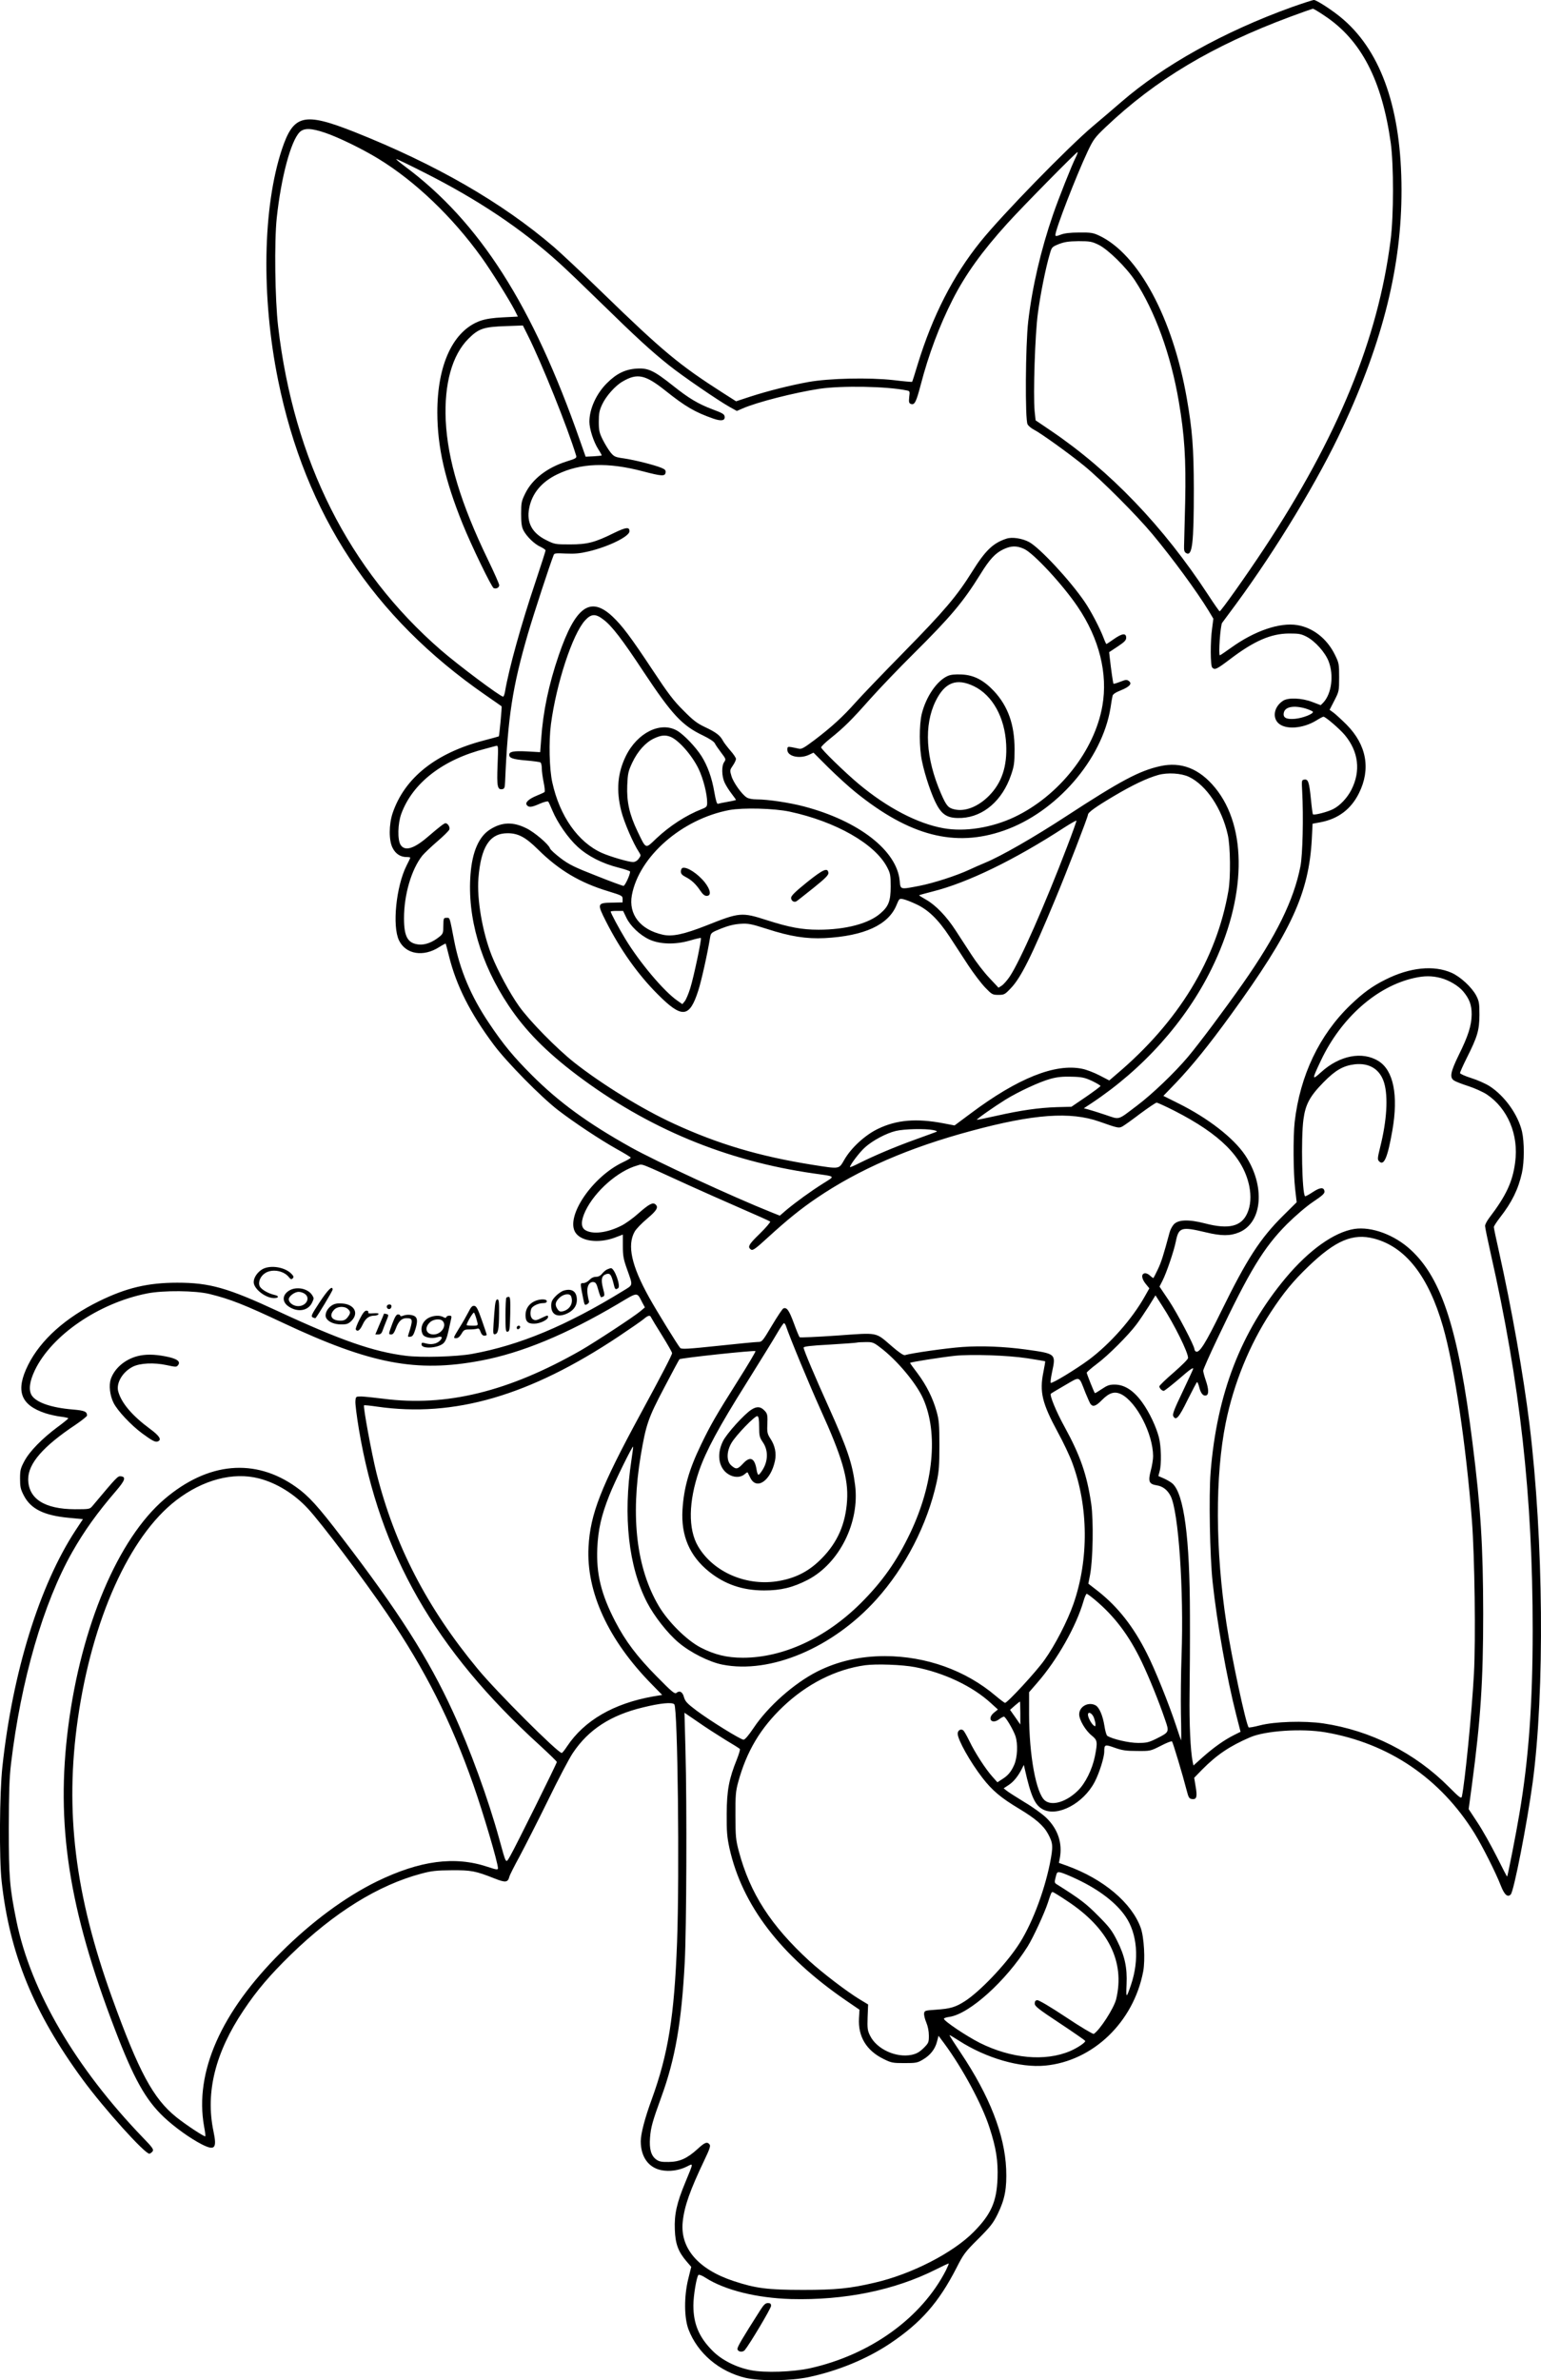 <?xml version="1.0" encoding="UTF-8"?>
<svg xmlns="http://www.w3.org/2000/svg" version="1.0" viewBox="0 0 1230.157 1899.517" preserveAspectRatio="xMidYMid meet">
  <g transform="translate(-306.488,1934.962) scale(0.1,-0.1)" fill="#000000" stroke="none">
    <path d="M13375 19292 c-540 -195 -1021 -463 -1360 -757 -60 -52 -162 -139 -225 -192 -198 -167 -725 -707 -898 -922 -219 -272 -382 -590 -502 -981 -22 -74 -42 -136 -44 -138 -2 -1 -68 4 -147 14 -196 22 -514 15 -681 -15 -148 -27 -322 -71 -465 -117 l-112 -37 -105 67 c-347 222 -477 329 -963 801 -153 149 -327 312 -387 364 -415 356 -944 660 -1593 918 -403 159 -485 139 -578 -140 -153 -462 -165 -1178 -30 -1842 218 -1072 758 -1891 1655 -2512 69 -48 127 -88 129 -90 4 -3 -18 -235 -22 -240 -2 -1 -55 -16 -117 -32 -385 -100 -635 -298 -731 -581 -30 -91 -31 -218 0 -277 23 -47 63 -73 111 -73 16 0 30 -2 30 -5 0 -3 -13 -32 -30 -64 -83 -166 -115 -482 -60 -596 54 -112 195 -135 322 -53 27 17 50 29 51 27 1 -2 13 -47 26 -99 58 -235 169 -456 359 -710 103 -138 377 -416 512 -520 126 -97 337 -237 471 -312 60 -33 109 -63 109 -67 0 -4 -27 -20 -61 -36 -246 -116 -461 -434 -381 -561 45 -71 183 -89 313 -42 l66 25 0 -91 c0 -77 5 -105 32 -181 50 -142 53 -126 -31 -178 -451 -277 -825 -433 -1203 -502 -124 -23 -408 -31 -532 -15 -257 32 -521 124 -1018 355 -403 187 -546 228 -805 228 -234 0 -407 -41 -625 -148 -267 -131 -465 -308 -565 -507 -103 -206 -63 -321 138 -387 34 -11 89 -23 122 -27 33 -4 60 -10 60 -13 0 -4 -39 -36 -87 -71 -122 -91 -222 -193 -263 -270 -31 -58 -35 -73 -35 -141 0 -64 4 -84 30 -134 55 -107 159 -159 356 -178 l116 -11 -58 -88 c-289 -440 -504 -1135 -585 -1888 -23 -208 -26 -734 -6 -915 64 -579 256 -1048 646 -1580 173 -236 501 -599 534 -593 8 2 20 11 26 20 9 14 -4 32 -75 105 -540 560 -898 1171 -1013 1733 -54 266 -61 347 -61 740 1 286 4 397 18 515 79 665 258 1282 489 1689 96 169 200 314 349 487 72 84 82 112 39 117 -25 3 -30 -2 -227 -237 -21 -25 -24 -26 -140 -26 -243 1 -372 84 -373 240 0 125 119 262 379 435 50 34 91 67 91 73 -1 32 -20 40 -114 48 -171 14 -292 56 -328 113 -26 43 -18 109 25 200 134 279 508 536 895 613 131 26 388 24 503 -5 162 -40 274 -84 584 -230 698 -328 1064 -398 1578 -301 325 61 683 209 1097 454 161 96 148 95 192 10 l21 -39 -34 -29 c-53 -45 -363 -248 -479 -315 -577 -329 -1073 -450 -1575 -385 -71 9 -150 17 -175 18 -45 0 -45 0 -48 -38 -2 -20 11 -122 28 -224 166 -990 609 -1763 1445 -2523 74 -68 135 -127 135 -132 0 -12 -332 -681 -371 -748 -38 -65 -31 -75 -89 135 -88 319 -233 717 -370 1015 -194 423 -435 802 -887 1391 -190 249 -265 331 -364 401 -328 234 -704 200 -1051 -96 -370 -316 -665 -1013 -768 -1813 -101 -781 3 -1455 372 -2418 150 -393 245 -563 391 -701 85 -80 210 -170 304 -218 103 -52 121 -32 92 105 -65 310 14 628 240 965 106 159 210 281 377 444 346 337 699 556 1042 647 82 22 120 26 242 27 157 1 190 -5 344 -66 86 -34 105 -32 117 14 3 14 41 88 83 165 41 77 143 277 225 444 81 167 171 338 199 379 125 187 302 302 561 364 138 34 233 43 249 24 27 -33 42 -1343 22 -1894 -22 -596 -71 -897 -203 -1260 -54 -147 -87 -273 -87 -333 0 -123 61 -209 162 -230 67 -14 145 -3 209 30 50 25 51 33 -15 -127 -69 -166 -89 -256 -84 -378 4 -114 27 -176 94 -254 l37 -43 -24 -97 c-34 -138 -33 -309 2 -402 73 -191 245 -337 456 -387 116 -27 362 -24 503 6 235 50 466 145 651 269 247 166 388 327 530 604 55 108 68 126 173 230 97 97 119 125 155 198 58 119 74 205 68 360 -12 275 -133 584 -362 926 -51 76 -92 140 -90 142 1 2 35 -18 75 -44 216 -139 487 -218 688 -199 382 36 706 347 783 752 17 92 7 273 -20 348 -72 199 -298 390 -589 495 l-64 23 7 36 c23 121 -15 234 -108 324 -30 29 -107 85 -173 124 -65 40 -130 81 -143 92 l-24 19 41 27 c39 26 74 69 105 130 l15 30 7 -30 c50 -223 82 -293 147 -326 117 -60 322 49 411 219 37 70 77 197 77 243 0 57 5 59 83 31 59 -21 91 -26 178 -26 106 -1 107 -1 190 41 46 24 86 40 90 35 7 -7 85 -266 116 -387 16 -63 21 -70 45 -73 36 -4 42 19 27 103 l-11 67 63 65 c117 118 220 188 383 258 122 53 413 72 601 40 506 -87 918 -367 1190 -805 64 -104 171 -316 210 -417 29 -75 55 -98 80 -72 25 26 130 564 175 894 97 725 87 1938 -25 2855 -50 405 -143 929 -245 1386 -22 97 -40 183 -40 191 0 7 22 41 49 76 95 122 145 223 175 355 20 89 20 247 1 331 -32 136 -138 284 -258 362 -31 20 -98 50 -147 65 -50 16 -90 34 -90 40 0 7 24 61 54 121 86 171 100 220 101 343 0 94 -3 110 -26 155 -36 67 -126 150 -196 181 -142 63 -333 44 -528 -54 -105 -52 -180 -107 -279 -202 -249 -239 -403 -563 -446 -935 -13 -120 -11 -405 4 -535 l12 -105 -106 -105 c-185 -183 -291 -347 -496 -765 -127 -260 -176 -337 -203 -321 -6 4 -11 12 -11 18 0 27 -136 286 -203 387 l-76 113 24 47 c33 65 91 237 106 311 23 116 43 122 240 75 124 -30 195 -30 266 0 187 78 210 372 48 615 -92 138 -298 298 -537 416 l-116 58 104 108 c126 133 257 294 434 538 484 667 624 972 647 1405 l6 121 65 12 c140 27 242 104 305 231 96 192 62 385 -98 547 -38 38 -85 81 -103 95 l-33 24 38 74 c37 72 38 76 38 185 0 107 -1 114 -34 181 -63 128 -174 215 -300 236 -140 23 -342 -46 -529 -181 -46 -33 -86 -60 -89 -60 -13 0 4 239 18 259 8 10 57 77 109 147 325 442 664 1002 855 1415 321 691 469 1288 468 1894 -1 634 -157 1092 -463 1358 -72 64 -214 157 -237 157 -10 -1 -90 -27 -178 -58z m265 -69 c291 -193 457 -514 527 -1014 24 -175 24 -581 -1 -774 -100 -790 -421 -1572 -1011 -2465 -138 -209 -344 -500 -354 -499 -3 0 -45 60 -92 132 -357 546 -783 990 -1256 1310 l-121 82 -8 75 c-12 133 3 610 26 779 20 152 62 362 95 473 16 56 17 57 73 80 45 17 77 22 157 23 91 0 106 -3 160 -29 75 -37 221 -180 290 -285 160 -244 287 -593 350 -966 46 -270 58 -458 51 -800 -4 -170 -8 -330 -9 -354 -1 -33 2 -46 16 -55 50 -30 62 74 62 514 -1 328 -12 468 -56 720 -112 642 -386 1151 -699 1299 -49 23 -67 26 -160 25 -72 0 -119 -6 -147 -17 -37 -14 -43 -14 -43 -2 0 43 165 469 257 665 46 97 57 112 144 195 399 379 851 649 1474 881 94 35 175 63 180 64 6 0 48 -25 95 -57z m-7980 -933 c102 -34 294 -127 425 -207 293 -179 590 -462 823 -786 78 -108 223 -341 266 -424 l25 -50 -117 -6 c-84 -4 -135 -12 -181 -27 -218 -77 -346 -349 -345 -735 1 -275 61 -537 201 -884 71 -176 232 -508 249 -515 21 -8 44 4 44 24 0 9 -40 100 -89 201 -218 450 -323 799 -338 1114 -13 291 51 521 181 651 82 82 122 95 298 101 l137 5 39 -78 c111 -221 318 -736 386 -960 6 -19 -1 -24 -76 -47 -155 -49 -274 -140 -331 -257 -29 -59 -32 -73 -32 -160 0 -72 4 -104 18 -132 25 -49 89 -112 138 -133 21 -10 39 -23 39 -28 0 -6 -36 -118 -80 -250 -113 -335 -213 -694 -244 -879 -4 -21 -10 -38 -15 -38 -22 0 -355 249 -496 371 -736 639 -1174 1510 -1300 2584 -25 216 -31 673 -11 865 35 325 112 613 183 685 35 34 91 33 203 -5z m5992 -197 c-31 -61 -137 -328 -181 -456 -97 -281 -166 -578 -198 -852 -22 -190 -26 -786 -5 -822 7 -13 29 -31 50 -42 55 -28 282 -191 402 -289 135 -110 418 -393 546 -547 163 -196 352 -454 448 -611 l37 -62 -10 -77 c-15 -106 -14 -298 1 -313 21 -21 35 -14 141 66 192 146 326 205 472 206 79 0 96 -3 141 -26 68 -36 147 -124 175 -196 43 -111 24 -258 -42 -329 l-21 -21 -66 25 c-85 33 -194 37 -235 10 -69 -45 -87 -129 -39 -177 56 -56 198 -46 305 20 27 17 52 30 57 30 16 0 129 -97 170 -146 110 -132 129 -287 53 -437 -33 -65 -92 -128 -147 -155 -45 -23 -151 -50 -160 -41 -3 3 -10 56 -16 119 -14 139 -22 163 -53 158 -21 -3 -22 -6 -17 -93 11 -204 4 -508 -14 -599 -53 -271 -193 -555 -460 -936 -154 -219 -349 -479 -438 -585 -106 -126 -285 -297 -403 -386 -164 -124 -137 -116 -257 -76 -57 19 -118 38 -137 43 l-34 9 59 39 c413 273 753 653 959 1071 280 566 291 1131 29 1449 -125 152 -271 209 -439 171 -166 -37 -316 -117 -750 -400 -262 -171 -519 -318 -645 -370 -36 -15 -93 -40 -127 -56 -103 -48 -286 -107 -399 -129 -156 -30 -150 -31 -157 40 -22 242 -328 479 -765 594 -114 30 -286 56 -375 56 -35 0 -67 6 -82 16 -39 25 -106 119 -121 170 -14 46 -13 49 11 84 14 20 25 44 25 53 0 9 -20 39 -45 67 -24 28 -51 63 -59 78 -22 42 -54 67 -141 108 -66 31 -97 55 -175 134 -78 77 -123 137 -244 320 -176 266 -244 356 -320 428 -178 168 -297 83 -431 -308 -80 -234 -125 -449 -140 -669 l-8 -104 -106 6 c-106 5 -141 -1 -141 -27 0 -26 28 -36 133 -45 58 -5 111 -12 116 -16 6 -3 11 -25 11 -48 0 -23 7 -73 15 -112 8 -38 11 -72 7 -76 -4 -4 -32 -17 -62 -29 -66 -27 -96 -56 -79 -76 16 -20 39 -17 104 12 32 14 61 21 66 17 4 -4 19 -37 34 -73 40 -96 126 -220 201 -288 80 -74 197 -134 325 -166 52 -13 94 -28 94 -32 0 -26 -41 -114 -53 -114 -7 0 -106 36 -218 81 -174 68 -218 90 -284 140 -43 33 -82 68 -85 79 -10 31 -123 128 -187 159 -107 54 -197 51 -291 -9 -89 -56 -142 -177 -156 -357 -27 -344 81 -714 304 -1048 133 -200 301 -370 546 -555 564 -425 1189 -685 1889 -785 181 -26 174 -18 76 -80 -99 -62 -217 -148 -294 -212 l-52 -45 -65 26 c-311 124 -925 408 -1125 520 -347 194 -575 361 -790 576 -144 144 -229 246 -341 414 -145 215 -234 427 -279 661 -37 191 -33 180 -60 180 -24 0 -25 -3 -26 -63 0 -57 -3 -65 -30 -87 -55 -45 -114 -68 -166 -63 -88 9 -118 62 -118 209 0 189 59 390 146 500 16 19 69 70 119 113 49 42 93 85 97 96 7 19 -13 50 -31 50 -11 0 -49 -30 -139 -107 -112 -97 -185 -119 -219 -66 -26 40 -23 169 5 247 90 247 333 435 674 521 35 9 72 19 82 22 19 5 19 0 13 -154 -7 -170 -1 -199 39 -191 16 3 19 13 21 58 22 520 59 758 182 1181 48 164 176 555 206 630 5 14 20 15 98 11 71 -3 112 1 180 17 161 38 327 120 327 161 0 36 -27 33 -122 -13 -155 -77 -215 -92 -353 -92 -116 0 -123 1 -187 33 -115 56 -161 140 -139 255 22 118 99 211 224 271 187 91 406 98 685 24 149 -39 176 -41 180 -10 3 18 -4 26 -33 38 -56 23 -210 62 -297 75 -72 10 -81 14 -109 48 -16 20 -44 65 -62 101 -28 56 -32 75 -32 145 0 66 5 90 27 137 31 67 105 150 163 183 118 69 181 55 343 -74 158 -126 235 -171 381 -222 60 -21 91 -17 91 10 0 25 -12 32 -100 65 -113 43 -188 88 -312 187 -154 122 -198 143 -291 137 -92 -6 -161 -40 -238 -117 -84 -84 -139 -205 -139 -307 0 -57 33 -159 70 -218 17 -26 30 -50 28 -51 -2 -2 -31 -5 -66 -7 l-62 -3 -44 125 c-378 1083 -803 1749 -1399 2192 -43 32 -74 58 -68 58 6 0 106 -48 224 -108 428 -216 773 -447 1072 -717 55 -49 208 -196 340 -325 276 -270 400 -384 541 -496 105 -84 389 -279 485 -333 l56 -31 44 19 c115 51 414 127 616 158 178 26 535 20 695 -13 26 -5 27 -7 21 -53 -4 -40 -2 -49 13 -55 30 -11 43 15 79 153 63 242 150 474 256 682 101 198 233 382 434 604 118 131 557 576 562 571 3 -2 -4 -21 -15 -43z m-3770 -3688 c67 -50 150 -158 322 -419 227 -342 307 -427 473 -506 49 -24 87 -48 94 -62 6 -13 29 -46 51 -75 38 -50 39 -53 24 -75 -22 -30 -20 -113 3 -163 10 -22 34 -61 55 -88 20 -26 36 -49 36 -51 0 -2 -29 -9 -65 -15 -36 -6 -71 -14 -78 -16 -9 -4 -17 22 -30 95 -19 112 -54 209 -102 285 -46 73 -141 172 -194 203 -132 77 -318 -15 -410 -202 -67 -137 -78 -276 -36 -441 22 -87 95 -257 141 -326 16 -25 16 -28 -2 -52 -12 -17 -29 -26 -45 -27 -35 0 -183 43 -250 73 -189 85 -336 293 -395 562 -24 106 -29 329 -11 465 43 325 172 718 272 828 49 54 84 56 147 7z m5606 -710 c28 -9 54 -20 57 -25 10 -16 -81 -52 -144 -57 -70 -6 -97 10 -87 51 11 46 81 58 174 31z m-5072 -225 c66 -26 172 -146 225 -255 38 -79 69 -201 69 -270 0 -32 -4 -37 -42 -52 -128 -50 -259 -136 -365 -236 -88 -84 -79 -87 -149 58 -65 136 -87 236 -82 366 4 96 8 113 40 182 44 93 107 162 173 193 55 26 89 30 131 14z m4140 -320 c139 -67 263 -252 310 -462 21 -91 24 -342 5 -448 -95 -548 -399 -1046 -894 -1464 l-57 -49 -79 41 c-43 22 -105 46 -137 52 -215 45 -515 -75 -890 -356 l-129 -96 -89 17 c-215 41 -373 28 -522 -44 -101 -48 -213 -150 -268 -245 -46 -79 -33 -77 -256 -42 -421 67 -753 165 -1110 330 -248 114 -570 312 -792 487 -140 111 -358 333 -440 449 -74 104 -169 281 -218 404 -74 187 -119 449 -106 616 20 252 90 360 233 360 85 0 144 -32 243 -130 168 -166 335 -265 560 -333 110 -34 115 -36 115 -62 l0 -27 -84 -2 c-119 -2 -121 -7 -49 -149 115 -227 255 -424 413 -582 194 -195 254 -190 324 29 25 77 73 292 95 427 6 34 10 37 89 69 55 22 105 34 152 37 63 4 85 0 210 -40 191 -62 317 -81 464 -74 315 17 507 105 572 262 22 54 24 55 53 49 17 -3 64 -21 104 -40 96 -44 176 -121 267 -259 39 -60 107 -164 150 -230 43 -65 104 -145 135 -177 53 -55 58 -58 105 -58 46 0 52 3 99 53 80 83 164 251 354 708 93 222 262 660 262 677 0 18 61 62 206 148 150 89 264 143 355 169 76 21 183 14 245 -15z m-3186 -278 c367 -79 678 -256 776 -442 26 -50 29 -64 29 -155 0 -114 -16 -158 -80 -213 -93 -83 -279 -132 -496 -132 -132 0 -234 19 -412 76 -202 65 -218 63 -482 -42 -181 -71 -273 -91 -349 -74 -180 40 -275 162 -247 316 58 309 399 607 778 679 110 20 357 14 483 -13z m2214 -278 c-177 -464 -376 -914 -458 -1037 -20 -30 -49 -63 -64 -73 l-26 -17 -74 79 c-41 43 -105 126 -142 184 -38 58 -95 145 -127 195 -71 110 -159 202 -236 245 -32 18 -57 34 -55 35 2 2 50 15 108 30 279 70 654 252 1055 513 50 32 91 55 93 52 1 -4 -32 -97 -74 -206z m-3519 -568 c32 -67 108 -139 183 -174 85 -39 207 -42 322 -9 47 14 87 23 90 21 7 -8 -57 -312 -85 -401 -14 -45 -34 -92 -44 -104 l-19 -23 -40 28 c-106 73 -301 304 -415 492 -51 84 -117 207 -117 219 0 3 22 5 50 5 l49 0 26 -54z m6500 -481 c68 -18 143 -63 180 -107 50 -60 68 -108 68 -183 -1 -89 -27 -172 -104 -327 -65 -134 -74 -178 -36 -202 12 -8 63 -28 113 -44 50 -16 116 -46 147 -66 168 -112 257 -323 227 -543 -20 -155 -72 -266 -207 -443 -18 -24 -33 -52 -33 -64 0 -12 20 -109 44 -216 235 -1037 336 -1942 336 -3010 0 -585 -32 -1030 -106 -1465 -24 -146 -93 -497 -98 -502 -1 -1 -39 71 -83 160 -45 89 -113 211 -153 271 l-71 108 26 192 c70 527 90 828 90 1371 -1 538 -19 835 -86 1365 -112 895 -243 1305 -491 1534 -130 121 -314 189 -452 168 -161 -26 -360 -167 -547 -390 -358 -429 -550 -925 -600 -1552 -15 -185 -6 -672 16 -875 35 -328 112 -761 189 -1063 l34 -133 -52 -26 c-76 -38 -160 -97 -247 -174 l-77 -69 -6 28 c-18 89 -28 308 -25 537 2 143 4 429 3 635 -1 616 -47 963 -138 1049 -12 11 -42 29 -68 41 l-46 20 10 38 c16 56 13 199 -6 272 -22 84 -75 197 -131 275 -69 97 -143 145 -223 145 -41 0 -59 -7 -102 -36 -28 -19 -53 -34 -55 -32 -7 8 -65 154 -65 163 1 5 37 37 81 70 88 65 251 228 316 315 23 30 66 95 97 143 l55 89 54 -84 c97 -149 208 -374 206 -416 0 -10 -52 -61 -115 -116 -63 -54 -114 -104 -114 -110 0 -15 20 -36 35 -36 6 0 58 41 116 90 93 81 119 99 119 86 0 -3 -38 -85 -84 -182 -68 -142 -83 -181 -75 -196 21 -39 44 -14 114 129 39 78 73 143 76 143 4 0 12 -20 18 -44 12 -48 33 -71 56 -62 21 8 19 51 -5 121 -11 32 -20 66 -20 76 0 10 50 123 111 251 259 547 372 732 558 919 69 68 154 141 209 178 75 50 93 67 90 84 -5 34 -35 32 -95 -8 -30 -20 -57 -34 -60 -32 -24 24 -33 460 -13 612 16 121 51 186 160 297 95 97 158 133 250 144 118 13 203 -41 235 -150 32 -111 21 -299 -32 -510 -22 -90 -23 -101 -8 -115 38 -38 67 30 105 247 49 281 9 480 -111 554 -129 80 -311 45 -458 -89 -74 -67 -75 -62 -1 94 161 340 446 592 745 658 81 18 140 18 210 0z m-2782 -822 c37 -18 67 -36 67 -40 0 -4 -52 -43 -116 -87 l-116 -79 -117 -3 c-146 -5 -285 -25 -481 -69 -84 -19 -155 -33 -157 -32 -4 5 137 104 227 160 109 67 276 144 361 167 55 15 98 19 169 17 82 -2 104 -7 163 -34z m657 -238 c366 -187 548 -369 597 -598 17 -83 12 -160 -16 -221 -47 -105 -149 -129 -336 -80 -132 34 -216 31 -251 -9 -13 -15 -28 -44 -33 -65 -47 -175 -66 -236 -93 -292 -17 -36 -33 -67 -35 -69 -2 -3 -14 6 -27 18 -13 13 -32 21 -43 19 -29 -5 -26 -41 6 -82 l31 -38 -35 -62 c-102 -182 -276 -379 -448 -508 -103 -76 -295 -193 -304 -184 -4 3 1 41 10 84 32 149 33 148 -210 182 -170 23 -351 31 -504 20 -130 -9 -407 -49 -460 -65 -10 -4 -49 22 -105 71 -134 115 -102 109 -439 85 -160 -11 -293 -17 -297 -13 -4 4 -25 54 -46 112 -38 103 -56 128 -83 118 -8 -3 -49 -65 -92 -137 -75 -126 -79 -131 -111 -131 -18 0 -163 -14 -321 -31 -236 -25 -290 -28 -300 -17 -19 21 -187 293 -248 403 -141 253 -177 416 -116 525 12 22 58 69 101 105 77 65 92 91 64 114 -21 17 -52 0 -136 -74 -41 -37 -101 -80 -133 -96 -115 -59 -234 -73 -292 -35 -34 23 -33 74 3 151 76 159 262 322 416 364 44 12 1 28 411 -159 99 -45 284 -127 410 -182 127 -55 234 -103 238 -107 4 -4 -33 -48 -83 -97 -90 -87 -100 -107 -69 -127 14 -9 39 10 136 99 149 136 258 225 388 313 336 228 735 402 1235 536 496 134 789 155 1020 74 150 -53 156 -54 185 -39 13 7 78 53 142 102 65 48 124 88 131 88 7 0 71 -29 142 -65z m-1925 -154 c25 -5 34 -10 25 -14 -8 -3 -83 -31 -167 -61 -164 -59 -322 -126 -445 -187 -43 -22 -78 -37 -78 -33 0 17 78 120 120 157 61 55 170 113 246 131 64 16 235 20 299 7z m3519 -866 c251 -66 434 -299 550 -702 90 -313 185 -948 231 -1548 22 -286 31 -952 16 -1225 -17 -313 -72 -863 -96 -977 -5 -20 -16 -12 -103 75 -271 273 -626 452 -1004 508 -153 22 -387 15 -506 -16 -46 -12 -86 -19 -89 -16 -21 21 -136 555 -177 826 -90 587 -92 1182 -6 1606 64 314 190 623 359 881 103 157 179 249 300 365 217 209 355 267 525 223z m-5771 -630 c4 -8 42 -72 87 -143 44 -71 80 -134 80 -141 0 -14 -78 -165 -255 -491 -314 -579 -398 -793 -412 -1056 -19 -358 157 -742 504 -1095 l84 -86 -73 -12 c-315 -56 -549 -192 -686 -398 -19 -29 -38 -53 -43 -53 -31 0 -521 489 -670 670 -406 490 -663 987 -809 1565 -37 149 -108 531 -99 539 2 3 49 -2 104 -10 615 -89 1219 87 1930 561 94 63 184 125 200 139 34 29 50 32 58 11z m1074 -62 c34 -102 194 -486 278 -672 173 -381 223 -552 212 -726 -12 -188 -76 -334 -202 -462 -97 -99 -200 -154 -335 -179 -258 -49 -530 66 -653 276 -80 137 -76 356 9 603 56 160 157 348 377 698 111 178 223 359 247 401 25 43 49 78 53 78 4 0 10 -8 14 -17z m752 -175 c134 -100 291 -287 346 -412 121 -275 82 -680 -104 -1071 -108 -226 -223 -388 -395 -560 -280 -278 -620 -435 -941 -435 -127 0 -226 24 -338 82 -111 58 -259 205 -334 332 -177 301 -225 708 -143 1201 42 247 59 297 186 538 64 122 119 225 123 229 9 10 599 73 607 65 3 -3 -59 -108 -139 -234 -176 -279 -219 -353 -296 -513 -97 -201 -137 -344 -148 -520 -12 -207 57 -368 212 -493 126 -101 267 -150 440 -150 133 0 229 23 349 85 252 132 415 459 377 756 -22 174 -63 294 -211 623 -108 239 -200 456 -200 474 0 9 56 16 208 24 114 7 212 14 217 16 6 2 37 4 69 4 54 1 64 -2 115 -41z m1176 -88 c77 -12 141 -23 143 -24 2 -2 -5 -41 -14 -87 -32 -158 -10 -248 115 -479 44 -80 96 -190 116 -245 129 -348 133 -770 9 -1126 -47 -135 -147 -330 -232 -448 -64 -91 -295 -341 -314 -341 -5 0 -38 25 -75 56 -239 203 -554 316 -883 317 -197 0 -376 -40 -541 -123 -185 -94 -393 -278 -508 -450 -41 -61 -70 -95 -81 -94 -24 1 -268 152 -376 233 -74 56 -89 72 -99 106 -11 43 -35 56 -61 34 -13 -10 -37 10 -157 132 -157 159 -249 281 -331 439 -112 216 -152 379 -143 585 7 147 31 257 96 421 40 104 190 407 190 388 1 -6 -6 -55 -14 -110 -67 -447 -23 -847 126 -1134 56 -108 163 -245 250 -318 94 -80 245 -156 351 -177 384 -76 881 134 1228 519 232 257 408 600 482 937 19 88 22 134 22 294 0 164 -3 201 -22 269 -30 108 -81 210 -152 305 -33 43 -60 81 -60 84 0 6 248 45 360 57 130 13 416 4 575 -20z m465 -276 c18 -43 36 -85 42 -91 19 -23 43 -14 88 32 60 61 103 74 157 47 122 -63 252 -316 253 -493 0 -25 -8 -77 -19 -117 -22 -85 -14 -106 47 -116 49 -7 87 -37 112 -86 63 -124 106 -749 87 -1275 -5 -137 -7 -346 -5 -462 3 -117 3 -213 2 -213 -1 0 -19 51 -39 113 -59 179 -172 459 -235 582 -108 215 -231 370 -387 494 l-80 62 14 72 c23 123 28 434 9 565 -34 232 -87 385 -212 613 -68 123 -122 255 -110 266 2 3 53 33 113 68 125 72 108 78 163 -61z m-6598 -683 c141 -36 283 -124 391 -241 108 -116 450 -570 631 -837 308 -455 508 -851 690 -1368 80 -229 196 -621 196 -665 0 -14 -12 -12 -82 11 -263 88 -540 51 -884 -116 -253 -124 -520 -321 -765 -565 -480 -478 -692 -957 -615 -1390 8 -41 12 -77 10 -79 -6 -7 -156 92 -232 153 -184 148 -299 361 -513 954 -296 820 -378 1488 -273 2222 114 797 412 1459 785 1746 213 164 454 228 661 175z m6675 -970 c156 -131 271 -283 373 -496 58 -122 136 -313 186 -461 34 -97 33 -98 -68 -149 -63 -31 -79 -35 -149 -35 -72 0 -206 31 -245 57 -7 5 -17 41 -23 81 -13 81 -41 146 -70 162 -58 31 -131 -9 -131 -72 0 -44 50 -129 100 -169 46 -37 48 -50 25 -167 -21 -103 -76 -215 -136 -273 -92 -90 -205 -124 -262 -79 -71 56 -127 362 -127 690 l0 175 65 75 c159 182 312 452 370 654 9 31 20 56 25 56 5 0 35 -22 67 -49z m-1437 -536 c232 -45 458 -152 606 -288 l55 -50 -32 -26 c-56 -47 -18 -96 42 -52 15 12 33 21 38 21 13 0 75 -105 92 -155 21 -63 16 -171 -10 -230 -25 -57 -51 -87 -100 -117 l-34 -22 -40 45 c-55 61 -140 193 -183 283 -20 41 -42 80 -49 86 -19 16 -45 1 -45 -26 0 -48 99 -225 197 -352 79 -102 148 -160 295 -248 131 -79 194 -134 230 -201 40 -75 41 -98 14 -236 -48 -236 -152 -504 -257 -658 -105 -157 -303 -363 -420 -439 -76 -49 -117 -61 -234 -69 -85 -6 -90 -7 -93 -29 -2 -13 6 -46 17 -72 13 -31 21 -70 21 -106 0 -53 -2 -59 -42 -99 -33 -32 -55 -45 -95 -54 -125 -26 -281 46 -333 154 -20 40 -22 59 -19 147 l4 101 -68 41 c-106 65 -293 208 -400 305 -308 283 -474 539 -564 876 -24 91 -27 117 -27 285 -1 162 2 195 22 268 67 245 177 430 359 603 191 181 419 296 653 329 89 12 297 5 400 -15z m840 -367 l0 -91 -41 59 -41 58 37 33 c21 18 40 33 42 33 1 0 3 -41 3 -92z m-2355 -213 c61 -36 113 -69 116 -73 4 -4 -7 -40 -23 -81 -64 -158 -81 -249 -82 -436 -1 -144 3 -186 22 -275 102 -456 408 -856 927 -1213 l111 -76 -4 -69 c-8 -145 59 -257 196 -324 62 -31 74 -33 167 -33 91 0 104 2 147 28 59 34 98 84 113 144 l12 46 44 -59 c148 -200 304 -490 363 -674 53 -162 69 -265 64 -405 -7 -186 -51 -286 -189 -426 -165 -168 -497 -339 -794 -407 -196 -46 -308 -57 -570 -57 -285 0 -380 13 -555 71 -283 94 -427 263 -405 473 13 124 58 251 174 494 41 86 50 112 40 123 -19 24 -39 16 -96 -37 -84 -76 -143 -102 -230 -103 -58 -1 -77 3 -100 20 -41 30 -56 84 -49 174 6 82 20 131 90 324 111 304 162 596 187 1076 14 262 18 1249 6 1688 l-8 303 108 -74 c60 -42 158 -105 218 -142z m2941 180 c7 -19 14 -44 14 -56 0 -18 -2 -20 -16 -8 -19 16 -44 63 -44 84 0 28 31 15 46 -20z m-131 -1294 c175 -83 310 -187 384 -295 95 -137 112 -346 45 -545 -38 -112 -41 -112 -36 2 6 135 -14 227 -76 350 -39 78 -61 108 -151 198 -97 98 -144 134 -335 254 -13 9 -14 16 -4 53 10 42 12 44 41 38 17 -4 76 -28 132 -55z m-80 -173 c328 -216 462 -485 390 -783 -18 -73 -132 -249 -179 -277 -6 -3 -106 56 -221 133 -122 81 -218 138 -230 136 -14 -1 -20 -9 -20 -27 0 -21 29 -44 200 -157 110 -73 201 -136 203 -141 4 -12 -62 -56 -120 -81 -200 -85 -470 -60 -721 65 -110 56 -287 175 -287 193 0 5 20 12 45 15 159 24 449 285 623 561 45 72 135 267 162 350 26 80 28 85 39 85 4 0 57 -32 116 -72z m-968 -2945 c-195 -382 -605 -677 -1089 -784 -134 -29 -358 -37 -469 -15 -118 23 -233 81 -306 155 -108 108 -153 215 -153 362 0 77 25 226 40 243 5 5 30 -4 57 -22 154 -99 409 -162 683 -170 429 -11 826 70 1158 237 53 27 98 48 100 46 2 -2 -8 -25 -21 -52z M11100 15051 c-108 -35 -169 -94 -275 -264 -121 -194 -222 -313 -545 -642 -162 -165 -335 -345 -384 -400 -104 -117 -192 -197 -330 -302 -83 -62 -103 -74 -125 -68 -14 3 -41 9 -58 12 -30 5 -33 3 -33 -21 0 -52 96 -75 171 -41 l38 18 118 -118 c65 -64 163 -154 218 -198 432 -349 793 -442 1183 -306 419 146 785 567 852 980 6 41 13 83 16 94 2 14 23 28 65 45 72 29 94 54 65 75 -16 12 -25 11 -68 -6 -28 -11 -52 -18 -54 -16 -4 4 -19 108 -30 207 l-5 45 68 45 c54 36 68 50 68 70 0 39 -31 36 -96 -9 -32 -23 -60 -41 -62 -41 -2 0 -12 21 -22 48 -30 79 -101 215 -151 288 -117 172 -359 432 -444 478 -54 29 -136 42 -180 27z m140 -82 c76 -34 311 -288 428 -462 172 -253 242 -535 197 -790 -62 -358 -346 -718 -700 -887 -181 -86 -397 -121 -569 -90 -207 37 -448 163 -676 353 -112 94 -300 277 -300 292 0 7 33 39 73 71 112 90 169 147 317 314 76 85 231 247 345 360 298 296 397 413 535 635 75 122 120 170 185 201 61 29 106 30 165 3z M10630 13955 c-87 -39 -173 -166 -207 -303 -21 -88 -21 -271 2 -377 23 -114 80 -281 119 -350 46 -84 93 -108 198 -103 175 10 325 140 394 343 24 70 28 95 28 205 0 197 -52 343 -164 464 -83 88 -161 129 -260 133 -53 2 -85 -1 -110 -12z m210 -82 c148 -72 246 -249 257 -463 9 -176 -35 -308 -137 -411 -86 -87 -190 -128 -274 -109 -52 11 -67 30 -109 126 -123 284 -138 545 -43 739 74 150 167 185 306 118z M8513 12423 c-7 -3 -13 -15 -13 -29 0 -17 10 -29 38 -43 47 -24 82 -57 117 -109 20 -30 35 -42 51 -42 39 0 32 48 -15 108 -56 70 -144 127 -178 115z M9507 12309 c-94 -76 -127 -108 -127 -125 0 -23 24 -39 43 -27 7 4 67 52 135 106 97 78 122 104 120 121 -6 44 -41 29 -171 -75z M9065 8101 c-58 -36 -201 -194 -230 -255 -55 -113 -29 -228 60 -270 42 -20 88 -16 117 11 10 9 19 14 21 12 1 -2 11 -22 22 -44 50 -100 162 -23 196 135 13 62 1 123 -37 180 -21 32 -26 49 -24 97 4 91 2 102 -25 128 -29 30 -59 32 -100 6z m60 -138 c0 -72 3 -84 30 -124 42 -61 42 -143 2 -212 -15 -26 -32 -47 -37 -47 -5 0 -12 17 -15 38 -15 96 -51 114 -108 52 -44 -47 -56 -49 -94 -16 -40 34 -39 112 1 180 37 63 189 220 207 214 10 -3 14 -26 14 -85z M9137 918 c-151 -237 -188 -300 -185 -316 4 -22 41 -27 58 -8 41 50 210 334 210 353 0 18 -6 23 -25 23 -19 0 -32 -12 -58 -52z M5162 9222 c-40 -22 -72 -67 -72 -104 0 -54 93 -127 162 -128 39 0 43 17 6 25 -53 12 -108 44 -120 70 -15 33 6 82 46 106 56 34 147 18 188 -35 13 -17 20 -18 29 -9 10 10 9 17 -7 34 -49 55 -166 76 -232 41z M7914 9220 c-12 -4 -30 -20 -42 -34 -13 -17 -30 -26 -49 -26 -19 0 -38 -9 -53 -25 -13 -14 -34 -25 -48 -25 -27 0 -27 3 -1 -127 10 -49 12 -52 30 -42 12 6 18 16 16 23 -3 8 -9 34 -12 60 -9 56 13 99 48 94 18 -2 25 -15 38 -63 9 -33 19 -59 23 -58 30 8 31 10 14 74 -18 71 -10 101 31 112 26 6 35 -6 52 -70 13 -56 16 -58 38 -44 24 15 -29 163 -58 160 -3 0 -16 -4 -27 -9z M5373 9050 c-56 -34 -58 -91 -4 -127 72 -49 156 -35 187 31 16 33 16 36 0 61 -35 53 -126 70 -183 35z m125 -26 c47 -33 12 -98 -53 -98 -38 0 -75 27 -75 55 0 24 47 59 79 59 15 0 37 -7 49 -16z M5617 8958 c-67 -102 -72 -114 -55 -122 10 -5 20 -7 22 -5 15 15 136 216 136 227 0 36 -37 0 -103 -100z M7565 9050 c-17 -5 -46 -25 -65 -45 -27 -28 -35 -44 -35 -75 0 -71 47 -96 120 -66 55 23 85 62 85 111 0 67 -38 95 -105 75z m59 -46 c20 -52 -9 -105 -65 -119 -21 -5 -30 -2 -43 16 -23 34 -20 57 13 90 33 33 85 40 95 13z M7107 8993 c-4 -3 -7 -67 -7 -140 0 -123 2 -134 18 -131 15 3 17 19 20 141 2 110 0 137 -11 137 -8 0 -17 -3 -20 -7z M7016 8928 c-3 -29 -8 -93 -11 -141 -5 -80 -4 -88 12 -85 24 5 31 38 32 166 1 91 -2 112 -13 112 -10 0 -16 -16 -20 -52z M7334 8966 c-47 -21 -74 -62 -74 -111 0 -51 18 -70 69 -69 47 0 111 31 111 54 0 15 -5 14 -49 -7 -40 -20 -53 -23 -70 -13 -21 11 -28 50 -15 85 9 22 57 45 94 45 20 0 30 5 30 15 0 19 -53 20 -96 1z M5714 8932 c-39 -25 -60 -72 -45 -101 17 -31 64 -51 121 -51 44 0 56 5 81 29 60 61 23 131 -73 138 -40 3 -61 -1 -84 -15z m128 -29 c23 -21 23 -34 -3 -67 -15 -19 -30 -26 -55 -26 -72 0 -96 40 -52 87 26 28 82 31 110 6z M6154 8929 c-3 -6 -2 -15 4 -21 13 -13 32 -2 32 18 0 16 -26 19 -36 3z M6804 8878 c-15 -29 -48 -88 -75 -130 -46 -75 -47 -78 -24 -78 16 0 29 11 44 35 18 32 25 35 65 35 24 0 52 3 60 6 12 5 19 -2 27 -25 7 -20 18 -31 30 -31 10 0 19 3 19 8 0 4 -18 57 -39 117 -31 88 -43 111 -59 113 -17 3 -27 -8 -48 -50z m64 -54 c16 -56 18 -54 -33 -54 -25 0 -45 2 -45 5 0 18 53 106 59 99 4 -5 13 -28 19 -50z M5935 8820 c-20 -39 -33 -75 -30 -80 13 -22 33 -8 55 39 23 50 51 71 95 71 13 0 27 5 31 11 4 8 -8 10 -40 8 -34 -3 -45 -1 -41 8 2 8 -4 13 -15 13 -14 0 -29 -19 -55 -70z M6130 8865 c0 -2 -16 -40 -35 -84 l-34 -81 23 0 c17 0 27 8 34 28 5 15 19 50 30 78 21 51 21 52 1 57 -10 3 -19 4 -19 2z M6197 8787 c-32 -87 -32 -87 -8 -87 13 0 23 14 36 48 20 56 47 82 84 82 53 0 54 -12 17 -128 -7 -21 -5 -23 15 -20 18 2 26 15 41 63 22 74 14 101 -34 110 -18 4 -46 2 -61 -4 -17 -7 -27 -7 -27 -1 0 6 -8 10 -18 10 -13 0 -25 -20 -45 -73z M6494 8836 c-56 -25 -80 -87 -54 -136 13 -24 72 -36 116 -22 39 12 47 -3 17 -31 -26 -23 -66 -30 -107 -19 -32 9 -36 8 -36 -8 0 -38 132 -30 175 10 16 15 29 46 40 99 9 42 19 86 22 99 4 17 1 22 -15 22 -11 0 -22 -5 -24 -11 -3 -9 -9 -9 -25 0 -28 15 -71 13 -109 -3z m104 -28 c37 -37 -10 -108 -72 -108 -59 0 -76 51 -31 95 26 27 82 34 103 13z M7190 8754 c0 -9 5 -14 12 -12 18 6 21 28 4 28 -9 0 -16 -7 -16 -16z M4159 8526 c-100 -27 -181 -98 -210 -183 -16 -50 -7 -130 22 -188 30 -62 140 -179 228 -244 83 -61 106 -72 125 -65 34 13 15 44 -61 100 -141 104 -228 205 -254 298 -19 66 33 156 115 198 58 30 172 35 272 13 75 -16 78 -16 91 1 22 29 -11 52 -101 69 -92 18 -164 18 -227 1z"></path>
  </g>
</svg>
